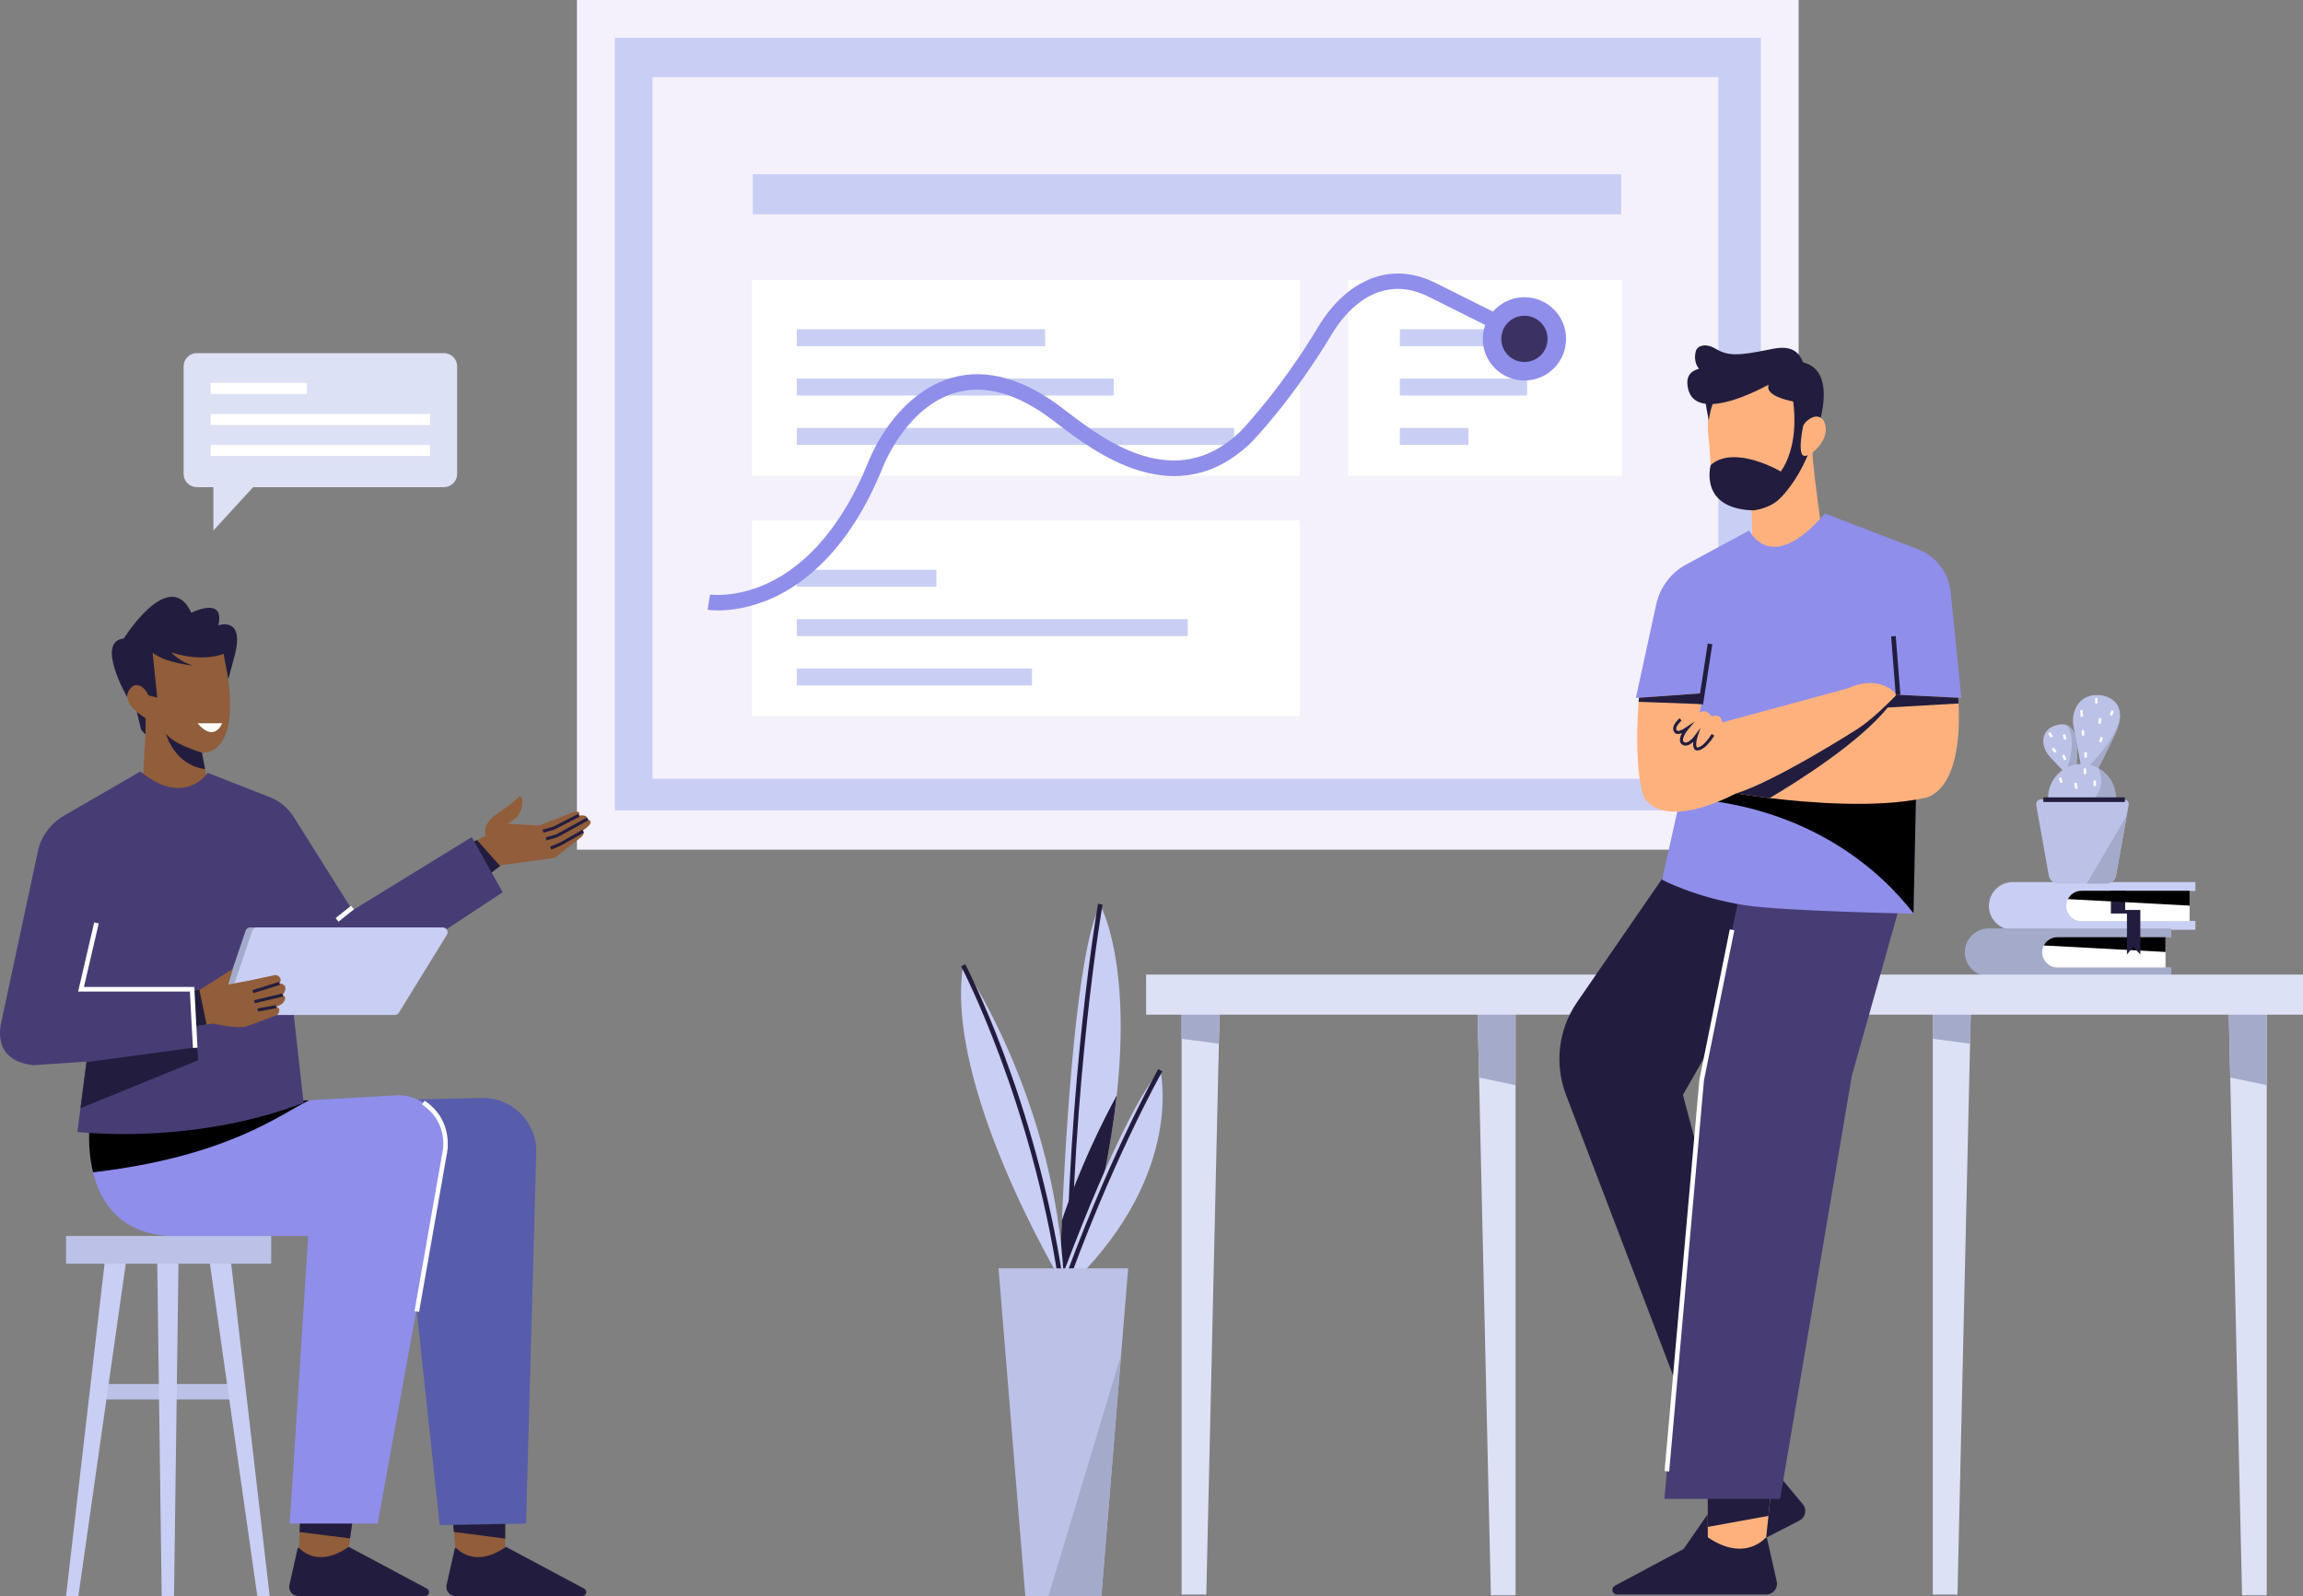 <svg xmlns="http://www.w3.org/2000/svg" id="Calque_2" viewBox="0 0 1493.04 1035"><rect x="0" y="0" width="1493.04" height="1035" fill="#808080" stroke="none"/><defs><style>.cls-1{fill:#8f8eeb;}.cls-1,.cls-2,.cls-3,.cls-4,.cls-5,.cls-6,.cls-7,.cls-8,.cls-9,.cls-10,.cls-11,.cls-12,.cls-13,.cls-14,.cls-15,.cls-16{stroke-width:0px;}.cls-2{fill:#915d3a;}.cls-4{fill:#f4f1fc;}.cls-5{fill:#ffb17d;}.cls-6{fill:#575dab;}.cls-7{fill:#fff;}.cls-8{fill:#c9cff4;}.cls-9{fill:#3b3262;}.cls-10{fill:#fcdec3;}.cls-11{fill:#221d3e;}.cls-12{fill:#bcc2e7;}.cls-13{fill:#473d74;}.cls-14{fill:#131b30;}.cls-15{fill:#a4abca;}.cls-16{fill:#dde1f5;}</style></defs><g id="Illustration"><rect class="cls-4" x="374.04" width="792" height="551"></rect><rect class="cls-8" x="398.54" y="24.5" width="743" height="501"></rect><rect class="cls-4" x="423.04" y="50" width="691" height="455"></rect><rect class="cls-8" x="488.04" y="113" width="563" height="26"></rect><rect class="cls-7" x="487.54" y="181.5" width="355" height="127"></rect><rect class="cls-7" x="874.04" y="181.5" width="177.5" height="127"></rect><rect class="cls-8" x="516.54" y="213.5" width="161" height="11"></rect><rect class="cls-8" x="516.54" y="245.5" width="205.5" height="11"></rect><rect class="cls-8" x="516.54" y="277.5" width="283.5" height="11"></rect><rect class="cls-8" x="907.54" y="213.5" width="88.5" height="11"></rect><rect class="cls-8" x="907.54" y="245.5" width="82.5" height="11"></rect><rect class="cls-8" x="907.54" y="277.5" width="44.5" height="11"></rect><rect class="cls-7" x="487.54" y="337.5" width="355" height="127"></rect><rect class="cls-8" x="516.54" y="369.5" width="90.5" height="11"></rect><rect class="cls-8" x="516.54" y="401.5" width="253.5" height="11"></rect><rect class="cls-8" x="516.54" y="433.5" width="152.5" height="11"></rect><path class="cls-1" d="m465.39,395.84c-3.98,0-6.37-.36-6.63-.4l1.54-9.88c.16.02,16.22,2.3,36.69-7,27.27-12.39,50.06-39.68,65.91-78.93,8.73-21.62,27.67-47.37,54.62-54.78,22.01-6.06,45.92.57,71.04,19.68l2.51,1.92c24.67,18.86,70.6,53.96,112.94,13.51,1.31-1.36,26.51-27.68,51.23-69.02,3.28-5.49,12.5-19.12,27.13-27.23,15.48-8.56,32.58-8.44,49.47.36l59.93,29.96-4.47,8.94-60-30c-35.13-18.31-57.46,13.05-63.47,23.09-25.91,43.33-51.63,69.82-52.72,70.93l-.12.12c-48.54,46.48-100.85,6.49-125.99-12.73l-2.5-1.9c-22.51-17.12-43.49-23.18-62.34-17.99-30.25,8.32-45.29,42.18-48,48.89-21.43,53.06-50.82,75.29-71.7,84.59-14.95,6.66-27.74,7.88-35.08,7.88Z"></path><circle class="cls-1" cx="988.29" cy="219.75" r="27"></circle><circle class="cls-9" cx="988.29" cy="219.75" r="15"></circle><path class="cls-8" d="m1418.37,584.72v-6.94h4.91v-5.78h-118.39c-8.54,0-15.47,6.93-15.47,15.47h0c0,8.54,6.93,15.47,15.47,15.47h118.39v-5.78h-4.91v-12.43Z"></path><path class="cls-15" d="m1402.76,614.79v-6.94h4.91v-5.78h-118.39c-8.54,0-15.47,6.93-15.47,15.47h0c0,8.54,6.93,15.47,15.47,15.47h118.39v-5.78h-4.91v-12.43Z"></path><path class="cls-7" d="m1403.91,607.7v19.66h-70.11c-5.43,0-9.83-4.4-9.83-9.83,0-1.59.38-3.09,1.05-4.41,1.62-3.21,4.94-5.42,8.78-5.42h70.11Z"></path><path class="cls-3" d="m1403.91,607.7v9.64l-78.89-4.22c1.62-3.21,4.94-5.42,8.78-5.42h70.11Z"></path><path class="cls-7" d="m1419.53,577.64v19.66h-70.11c-5.43,0-9.83-4.4-9.83-9.83,0-1.59.38-3.09,1.05-4.41,1.62-3.21,4.94-5.42,8.78-5.42h70.11Z"></path><polygon class="cls-11" points="1368.5 577.63 1377.75 577.63 1377.75 590.07 1387.58 590.07 1387.58 618.98 1382.95 614.07 1378.91 618.98 1378.91 592.38 1368.5 592.38 1368.5 577.63"></polygon><path class="cls-3" d="m1419.53,577.64v9.64l-78.89-4.22c1.62-3.21,4.94-5.42,8.78-5.42h70.11Z"></path><path class="cls-12" d="m1374.42,464.77c-.13,2.75-.91,6.01-2.58,9.86-3.17,7.29-14.06,28.51-14.06,28.51l-7.57-.69s-.15-.76-.39-2.06c-1.12-5.91-4.35-22.94-5.57-29.38-1.75-9.23,3.35-21.52,17.05-20.23,5.11.48,13.61,3.75,13.12,13.99Z"></path><path class="cls-12" d="m1346.21,498.91l-6.61,3.13-.83-.88-10.04-10.63c-.86-.91-1.59-1.93-2.17-3.04-1.39-2.7-3.17-7.67-.58-12.14,1.17-2.03,3.07-3.52,5.23-4.41,2.2-.91,5.58-1.83,8.6-.72,2.95,1.08,5.55,4.1,6.4,10.95.54,4.4,0,17.74,0,17.74Z"></path><rect class="cls-7" x="1348.74" y="460.64" width="1.55" height="4.19" transform="translate(-33.78 113.73) rotate(-4.77)"></rect><rect class="cls-7" x="1359.5" y="466.65" width="3.52" height="1.56" transform="translate(696.09 1743.78) rotate(-81.42)"></rect><rect class="cls-7" x="1349.61" y="473.52" width="1.56" height="3.48"></rect><rect class="cls-7" x="1360.39" y="478.83" width="3.3" height="1.55" transform="translate(476.47 1620.2) rotate(-71.57)"></rect><rect class="cls-7" x="1351.35" y="487.78" width="1.56" height="3.48"></rect><rect class="cls-7" x="1358.31" y="452.65" width="1.56" height="3.48"></rect><rect class="cls-7" x="1337.7" y="476.24" width="1.56" height="3.26" transform="translate(-79.12 376.33) rotate(-15.55)"></rect><rect class="cls-7" x="1330.91" y="484.86" width="1.56" height="3.24" transform="translate(-29.76 882.1) rotate(-36.27)"></rect><rect class="cls-7" x="1337.44" y="489.37" width="1.56" height="3.43" transform="translate(-84.11 585.83) rotate(-23.96)"></rect><rect class="cls-7" x="1328.57" y="475.01" width="1.56" height="3.28" transform="translate(-50.55 777.05) rotate(-32.01)"></rect><path class="cls-15" d="m1374.42,464.77c-.13,2.75-.91,6.01-2.58,9.86-3.17,7.29-14.06,28.51-14.06,28.51l-7.57-.69s-.15-.76-.39-2.06l2.31-1.49c15.63-15.46,20.98-26.65,22.29-34.14Z"></path><path class="cls-15" d="m1346.21,498.91l-6.61,3.13-.83-.88c2.07-3.49,8.14-21.74,1.05-30.94,2.95,1.08,5.55,4.1,6.4,10.95.54,4.4,0,17.74,0,17.74Z"></path><path class="cls-12" d="m1371.61,517.35c0,12.1-9.81,21.91-21.91,21.91-7.34,0-13.84-3.61-17.81-9.15-2.58-3.6-4.1-8-4.1-12.77,0-12.1,9.81-21.91,21.91-21.91,3.95,0,7.65,1.04,10.85,2.87,6.61,3.77,11.06,10.89,11.06,19.04Z"></path><rect class="cls-7" x="1335.18" y="504.39" width="1.56" height="3.3" transform="translate(-91.47 448.46) rotate(-18.44)"></rect><rect class="cls-7" x="1345.1" y="507.58" width="1.55" height="3.89" transform="translate(-69.43 248.92) rotate(-10.3)"></rect><rect class="cls-7" x="1357.26" y="506.22" width="1.56" height="3.48"></rect><path class="cls-15" d="m1371.61,517.35c0,12.1-9.81,21.91-21.91,21.91-7.34,0-13.84-3.61-17.81-9.15,34.85-7.48,31.53-24.92,28.66-31.81,6.61,3.77,11.06,10.89,11.06,19.04Z"></path><path class="cls-12" d="m1380,522.05l-1.22,6.82-6.93,38.85c-.54,3.05-3.2,5.27-6.3,5.27h-31.03c-3.09,0-5.75-2.22-6.29-5.27l-8.14-45.67c-.34-1.91,1.12-3.66,3.06-3.66h53.78c1.94,0,3.41,1.76,3.07,3.66Z"></path><path class="cls-15" d="m1378.78,528.88l-6.93,38.85c-.54,3.05-3.2,5.27-6.3,5.27h-12.75l25.98-44.12Z"></path><rect class="cls-7" x="1367.38" y="461.55" width="3.28" height="1.55" transform="translate(497.66 1615.02) rotate(-71.57)"></rect><rect class="cls-7" x="1350.88" y="498.35" width="1.56" height="3.63"></rect><rect class="cls-11" x="1324.7" y="517.07" width="52.88" height="3"></rect><polygon class="cls-16" points="791.04 640 790.2 676.85 782.04 1034 766.04 1034 766.04 640 791.04 640"></polygon><polygon class="cls-15" points="791.04 640 790.2 676.85 766.04 673.63 766.04 640 791.04 640"></polygon><polygon class="cls-16" points="982.54 640.5 982.54 1034.5 966.54 1034.5 958.87 698.77 957.54 640.5 982.54 640.5"></polygon><polygon class="cls-15" points="982.54 640.5 982.54 703.69 958.87 698.77 957.54 640.5 982.54 640.5"></polygon><polygon class="cls-16" points="1278.04 640 1277.2 676.85 1269.04 1034 1253.04 1034 1253.04 640 1278.04 640"></polygon><polygon class="cls-16" points="1469.54 640.5 1469.54 1034.5 1453.54 1034.5 1445.87 698.77 1444.54 640.5 1469.54 640.5"></polygon><polygon class="cls-15" points="1278.04 640 1277.2 676.85 1253.04 673.63 1253.04 640 1278.04 640"></polygon><polygon class="cls-15" points="1469.54 640.5 1469.54 703.69 1445.87 698.77 1444.54 640.5 1469.54 640.5"></polygon><rect class="cls-16" x="743.04" y="632" width="750" height="26"></rect><path class="cls-8" d="m723.97,710.37c-3.58,32.81-11.35,72.91-25.92,121.15l-11.11-1.39s.42-15.45,1.45-38.65c2.74-61.43,9.81-177.2,24.94-204.42,0,0,20.22,35.66,10.64,123.31Z"></path><path class="cls-11" d="m693.99,846.11l-3-.03c1.37-147.73,20.66-258.88,20.86-259.98l2.95.52c-.19,1.1-19.44,112.03-20.81,259.49Z"></path><path class="cls-11" d="m723.97,710.37c-3.58,32.81-11.35,72.91-25.92,121.15l-11.11-1.39s.42-15.45,1.45-38.65c11.57-34.18,25.86-63.16,35.58-81.11Z"></path><path class="cls-8" d="m689.02,826.65s38.89-106.26,63.2-132.65c0,0,15.97,65.28-54.86,136.12l-8.33-3.47Z"></path><path class="cls-8" d="m624.43,625.95s59.73,86.81,65.28,204.18h-2.08s-75.7-126.4-63.2-204.18Z"></path><path class="cls-11" d="m686.15,830.35c-17.81-117.12-62.59-202.85-63.04-203.7l2.65-1.4c.45.86,45.47,87.01,63.36,204.65l-2.97.45Z"></path><path class="cls-11" d="m688.7,842.78l-2.83-.99c30.94-88,64.71-147.92,65.04-148.51l2.61,1.48c-.34.59-33.98,60.3-64.82,148.03Z"></path><polygon class="cls-12" points="731.38 822.49 726.81 878.44 714.02 1035 664.71 1035 647.35 822.49 731.38 822.49"></polygon><polygon class="cls-15" points="726.81 878.44 714.02 1035 679.7 1035 726.81 878.44"></polygon><path class="cls-16" d="m287.81,229H127.6c-4.73,0-8.56,3.83-8.56,8.56v69.79c0,4.73,3.83,8.56,8.56,8.56h10.75v28.09l25.79-28.09h123.67c4.73,0,8.56-3.83,8.56-8.56v-69.79c0-4.73-3.83-8.56-8.56-8.56Z"></path><rect class="cls-7" x="136.6" y="248.31" width="62.33" height="7.15"></rect><rect class="cls-7" x="136.6" y="268.44" width="142.21" height="7.15"></rect><rect class="cls-7" x="136.6" y="288.56" width="142.21" height="7.15"></rect><polygon class="cls-10" points="1093.64 927.52 1112.83 964.4 1121.88 981.79 1154.29 965.13 1144.56 940.05 1131.81 907.23 1093.64 927.52"></polygon><path class="cls-11" d="m1149.35,953.67c-1.32,4.41-7.87,20.08-33.81,16.64-.23-.03-.46.07-.59.26l-38.25,55.28c-1.79,2.58,1.07,5.84,3.86,4.41l86.04-44.21c3.96-2.04,5.01-7.23,2.15-10.64l-18.35-21.94c-.31-.38-.92-.26-1.06.21Z"></path><polygon class="cls-14" points="1093.64 927.52 1112.83 964.4 1144.56 940.05 1131.81 907.23 1093.64 927.52"></polygon><polygon class="cls-5" points="1106.93 948.61 1107.15 990.18 1107.24 1009.77 1143.69 1009.77 1146.49 983.02 1150.15 948 1106.93 948.61"></polygon><path class="cls-11" d="m1144.53,997.32c-3.19,3.32-16.17,14.26-37.68-.66-.19-.13-.44-.15-.64-.04l-59.29,31.69c-2.77,1.48-1.72,5.68,1.42,5.68h96.74c4.46,0,7.76-4.14,6.78-8.48l-6.3-27.9c-.11-.48-.7-.65-1.04-.29Z"></path><polygon class="cls-11" points="1106.93 948.61 1107.15 990.18 1146.49 983.02 1150.15 948 1106.93 948.61"></polygon><path class="cls-11" d="m1100.54,536.5l-78.08,113.32c-12.16,17.64-14.85,40.13-7.22,60.15l90.8,238.03,28-76-43-162,95.5-166.5-86-7Z"></path><polygon class="cls-13" points="1239.04 561 1200.54 697.67 1154.04 972 1079.04 972 1104.04 691 1134.04 551 1239.04 561"></polygon><path class="cls-5" d="m1175.1,293.34c4.77-3.55,9.97-10.72,8.21-17.74-.92-3.7-2.82-5.22-4.93-5.45.24-15.05-4.1-30.43-21.7-34.04-36.74-7.54-52.49,19.62-48.99,48.28,3.5,28.67-3.5,40.74,27.99,46.78l.62,38.63,47.91-4.53s-9.12-59.78-9.12-71.93Z"></path><path class="cls-11" d="m1168.96,295.35c-2.69-1.8-1.45-11.67,0-18.85.61-3.04,7.22-8.33,11.45-5.64,3.46-14.89,3.78-32.07-11.49-35.89-4.47-12.26-15.83-9.53-22.3-8.22-20.1,4.05-26.35,4.19-34.54-.68-6.02-3.58-11.71-2.23-12.72,1.82-1.82,7.27,2.13,11.23,2.13,11.23-7.52,2.06-7.82,7.13-7.52,10.31.78,8.24,5.53,11.69,11.89,12.46.65,5,2.02,9.82,1.86,11.38,0,0,.55-5.47,2.57-11.25,15.48-.74,36.32-12.59,36.32-12.59-2.45,6.72,10.87,9.95,15.9,10.92,1.17,8.63,2.65,29.9-7.98,45.44,0,0-30.13-17.84-45.49-4.2,0,0-8.02,28.33,27.66,29.38,0,0,10.49-1.05,16.79-7.34,0,0,10.23-8.98,18.49-28.45-1.27.51-2.35.61-3.01.17Z"></path><path class="cls-1" d="m1271.54,452.5h-28l-1.09,50.65-1.91,89.14v.21s-84.62-1.61-109.5-5.5c-32-5-53.5-16.5-53.5-16.5l11.8-53.11,5.99-26.96,8.21-36.93-43-1,13.2-60.59c2.41-11.05,9.53-20.5,19.48-25.88l40.82-22.03s14,30,49-11l60.36,23.16c11.74,4.5,19.94,15.23,21.2,27.73l6.94,68.61Z"></path><path class="cls-3" d="m1242.45,503.15l-1.91,89.14c-19.04-24.69-65.47-70.28-151.2-74.9l5.99-26.96,147.12,12.72Z"></path><path class="cls-5" d="m1247.54,517.5c-30.54,6.64-74.3,3.14-100.26.04-13.15-1.57-21.74-3.04-21.74-3.04-50.5,25.5-60,2-60,2-5.95-18.71-3.95-51.87-3.22-61.38.13-1.68.22-2.62.22-2.62l42-3-1.52,7.1-1.2,5.63c4.28-3.26,7.72,2.27,7.72,2.27,7-2,7,4,7,4l81-22c20.79-9.45,30.87,2.54,31.92,3.88.05.08.08.12.08.12l40,2c.08,1.25.15,2.48.21,3.69,2.77,59.39-22.21,61.31-22.21,61.31Z"></path><path class="cls-11" d="m1100.37,486.65c-.71,0-1.15-.19-1.28-.25l-.15-.07-.11-.11c-1.18-1.18-1.3-3.27-1.09-5.15-1.73,1.62-3.39,2.44-4.95,2.44-1.94,0-2.94-1.26-3.05-1.4-1.29-1.94-.45-4.6.68-6.73-1.42.59-2.58.76-3.47.53-.66-.18-1.02-.53-1.19-.77-.74-.78-1.1-1.74-1.05-2.8.14-3.13,3.78-6.25,4.2-6.59l1.28,1.54c-.94.78-3.39,3.24-3.48,5.15-.02.54.15.98.55,1.37l.13.14c.22.09,1.55.45,5.61-2.26l5.72-3.81-4.39,5.28c-1.17,1.41-4.23,5.87-2.94,7.81,0,0,0,0,0,0,0,0,.54.58,1.46.56.93-.02,2.93-.64,5.91-4.6l3.68-4.91-1.94,5.83c-.71,2.15-1.26,5.57-.38,6.81.67.1,4.02.07,9.58-8.67l1.69,1.07c-5.28,8.3-9.12,9.61-11.01,9.61Z"></path><polygon class="cls-7" points="1082.13 954.19 1079.14 953.92 1101.73 700.07 1121.43 602.67 1124.37 603.27 1104.7 700.5 1082.13 954.19"></polygon><path class="cls-11" d="m1104.54,449.5l-1.52,7.1-40.7-1.48c.13-1.68.22-2.62.22-2.62l42-3Z"></path><path class="cls-11" d="m1269.75,456.19c-.06-1.21-.13-2.44-.21-3.69l-40-2s-.03-.04-.08-.12l-.51.76c-3.5,3.64-14.82,15.11-24.41,21.36,0,0-53,34-79,42,0,0,8.59,1.47,21.74,3.04,19.19-11.38,57.99-35.94,76.62-58.81l-.05.08,45.9-2.62Z"></path><rect class="cls-11" x="1085.81" y="435.5" width="39.46" height="3" transform="translate(505.52 1463.24) rotate(-81.25)"></rect><rect class="cls-11" x="1227.54" y="412.44" width="3" height="38.12" transform="translate(-30.15 98.07) rotate(-4.51)"></rect><rect class="cls-12" x="62.82" y="897.5" width="92" height="10"></rect><polygon class="cls-8" points="115.82 810.5 112.82 1035 104.82 1035 101.82 810.5 115.82 810.5"></polygon><polygon class="cls-8" points="148.82 810.5 174.82 1035 166.82 1035 134.82 810.5 148.82 810.5"></polygon><polygon class="cls-8" points="68.82 810.5 42.82 1035 50.82 1035 82.82 810.5 68.82 810.5"></polygon><rect class="cls-12" x="42.82" y="801.5" width="133" height="18"></rect><path class="cls-2" d="m377.86,538.57s1.98,2.05-1.68,4.8l-16.63,12.97-34.54,4.65-.78.6-16.91,12.93-11.46-23.29,13.39-6.49,5.61-2.72s-3.1-7.28,7.44-14.34c7.29-4.89,11.7-8.23,13.73-10.8.64-.82,1.95-.56,2.23.45.72,2.68.99,7.5-3.55,12.94l-5.7,3.95,20.43,1.12,21.78-8.49s6.05-1.92,3.98,2.06c0,0,6.44-1.1,5.18,2.49,0,0,7.2.51-2.52,7.17Z"></path><polygon class="cls-2" points="327.69 962.44 327.51 997.76 327.43 1014.42 296.46 1014.42 294.26 993.42 294.08 991.68 290.97 961.93 327.69 962.44"></polygon><path class="cls-11" d="m295.75,1003.84c2.71,2.82,13.74,12.12,32.01-.56.16-.11.37-.13.54-.03l50.38,26.92c2.36,1.26,1.46,4.83-1.21,4.83h-82.19c-3.79,0-6.6-3.51-5.76-7.21l5.35-23.7c.09-.41.59-.55.88-.25Z"></path><polygon class="cls-2" points="231.98 962.44 227.17 995.91 226.93 997.61 224.51 1014.42 193.54 1014.42 194.22 993.52 194.35 989.48 195.26 961.93 231.98 962.44"></polygon><polygon class="cls-11" points="231.98 962.44 227.17 995.91 226.93 997.61 194.22 993.52 194.35 989.48 195.26 961.93 231.98 962.44"></polygon><polygon class="cls-11" points="327.69 962.44 327.51 997.76 294.26 993.42 294.08 991.68 290.97 961.93 327.69 962.44"></polygon><path class="cls-6" d="m285.04,989l56-1,6.59-239.82c.92-19.7-14.8-36.18-34.52-36.18l-88.78,2,38.5,67.5,22.21,207.5Z"></path><polygon class="cls-11" points="324.23 561.59 307.32 574.52 295.86 551.23 309.25 544.74 324.23 561.59"></polygon><path class="cls-1" d="m287.58,752.35l-42.75,235.65h-57l12-186.5h-90.5c-31.63-1.99-44.28-21.85-49.01-41.28-4.76-19.58-1.49-38.72-1.49-38.72l6.67-.38,134.92-7.62,58.16-3.28c21.42.63,36.06,21.9,29,42.13Z"></path><path class="cls-11" d="m193.86,1003.84c2.71,2.82,13.74,12.12,32.01-.56.16-.11.37-.13.54-.03l50.38,26.92c2.36,1.26,1.46,4.83-1.21,4.83h-82.19c-3.79,0-6.6-3.51-5.76-7.21l5.35-23.7c.09-.41.59-.55.88-.25Z"></path><path class="cls-7" d="m271.69,850.76l-2.96-.52,17.86-101.64c.22-.81,5.24-20.13-13-32.36l1.67-2.49c19.43,13.02,14.62,34.05,14.24,35.56l-17.82,101.45Z"></path><path class="cls-3" d="m200.42,713.5c-18.21,8.73-52.38,36.5-140.1,46.72-4.76-19.58-1.49-38.72-1.49-38.72l6.67-.38,134.92-7.62Z"></path><path class="cls-11" d="m87.9,458.22l3.55,14.86s2.65,3.79,5.54,4.51l-1.65-16.07-7.44-3.3Z"></path><path class="cls-2" d="m130.95,488.06v.04s1.99,10.63,1.99,10.63l3.5,18.78-44.51,1.16,2.38-42.53h0s.12-10.34.12-10.34c-2.3-1.45-4.19-2.86-5.73-4.19-5.29-4.55-6.57-8.36-6.18-11.29,0-.03.01-.08.02-.12.65-4.46,5.16-6.9,5.16-6.9l2.77-27,53.69,4.48c.26,1.08.51,2.16.75,3.2l.03.18c1.26,5.51,2.19,10.56,2.84,15.17l.02.14c7.24,51.96-16.86,48.57-16.86,48.57Z"></path><path class="cls-11" d="m98.95,423.21l2.99,29.17-5.69-1.45s-2.95-7.18-8.44-6.62c-2.35.24-5.73,4.35-5.39,7.76,0,0-20.8-36.13-2.14-38.04,0,0,29.53-47.38,43.76-16.68,0,0,22.15-11.14,17.47,8.19,0,0,17.11-6.19,10.8,18.86l-4.29,16.15-3.09-16.55s-13.13,5.83-33.79-.92c0,0,5.06,6.14,14.18,8.53,0,0-17.9-1.49-26.37-8.39Z"></path><path class="cls-11" d="m132.94,498.74c-19.89-2.66-25.24-22.46-25.4-23.11,4.09,5.77,15.93,10.09,23.42,12.48l1.98,10.63Z"></path><path class="cls-13" d="m325.92,578.63l-94.16,61.93c-7.72,2.44-18.72-.56-28.51-4.29l-15.69-4.15,9.25,83.07c-73.33,27.93-146.64,18.82-146.64,18.82l2-15.34,3.9-29.9.04-.33-34.38,2.31c-13.15-1.32-24.05-8.25-21.3-26.03l24.66-115.12c2.77-9.04,8.97-16.64,17.28-21.17l48.65-28.13c28.81,23.57,43.65.88,43.65.88l40.15,15.71c6.52,2.55,12.04,7.14,15.73,13.1l37.96,60.38,77.34-47.53,20.07,35.79Z"></path><path class="cls-15" d="m159.24,603.52l-17.12,50.58c-.68,2,.81,4.07,2.92,4.07h106.59c1.07,0,2.06-.55,2.62-1.47l31.13-50.58c1.26-2.05-.21-4.69-2.62-4.69h-120.6c-1.32,0-2.49.84-2.92,2.09Z"></path><path class="cls-8" d="m163.6,603.52l-17.12,50.58c-.68,2,.81,4.07,2.92,4.07h106.59c1.07,0,2.06-.55,2.62-1.47l31.13-50.58c1.26-2.05-.21-4.69-2.62-4.69h-120.6c-1.32,0-2.49.84-2.92,2.09Z"></path><path class="cls-2" d="m180.46,652.23l-1.63.55c2.44.61,2.48,2.25,2.04,3.57-.36,1.09-1.23,1.94-2.31,2.34l-18.58,6.85c-.44.16-.91.29-1.38.36-7.33,1.05-20.24-2.16-20.24-2.16l-4.4.65-7.03,1.02-2.03-22.54,4.32-1.15,1.05-.28,20.63-13.16-2.92,10.17,2.9-.54,11.44-2.16,15.61-3.38c.63-.14,1.3-.07,1.87.24,4.06,2.14,1.22,4.99,1.22,4.99,7.59,1.08,2.17,7.59,2.17,7.59,2.48,1.24,1.77,3.19.7,4.63-.85,1.14-2.06,1.96-3.41,2.42Z"></path><polygon class="cls-11" points="128.54 687.5 52.17 718.67 56.07 688.77 124.54 679.5 124.54 641.5 128.54 687.5"></polygon><polygon class="cls-11" points="133.95 664.38 126.92 665.41 124.89 642.87 129.2 641.71 133.95 664.38"></polygon><polygon class="cls-7" points="125.04 679.58 123.11 643 50.65 643 61.08 598.16 64 598.84 54.43 640 125.96 640 128.04 679.42 125.04 679.58"></polygon><rect class="cls-7" x="217.13" y="591" width="12.81" height="3" transform="translate(-321.28 269.7) rotate(-38.68)"></rect><polygon class="cls-11" points="354.31 544.96 353.76 543.04 360.65 541.07 380.56 530.12 381.52 531.88 361.31 542.96 354.31 544.96"></polygon><polygon class="cls-11" points="352.31 539.96 351.76 538.04 358.67 536.07 374.85 527.79 375.76 529.57 359.31 537.96 352.31 539.96"></polygon><polygon class="cls-11" points="357.43 550.92 356.64 549.08 363.59 546.1 377.54 538.13 378.53 539.87 364.43 547.92 357.43 550.92"></polygon><path class="cls-7" d="m128.04,469h16s-5,13-16,0Z"></path><rect class="cls-11" x="163.48" y="639.39" width="18.09" height="2" transform="translate(-182.99 80.51) rotate(-17.34)"></rect><rect class="cls-11" x="164.72" y="646.4" width="18.84" height="2" transform="translate(-143.88 57.22) rotate(-13.26)"></rect><rect class="cls-11" x="167.03" y="652.88" width="12.06" height="2" transform="translate(-114.12 41.48) rotate(-10.3)"></rect></g></svg>
